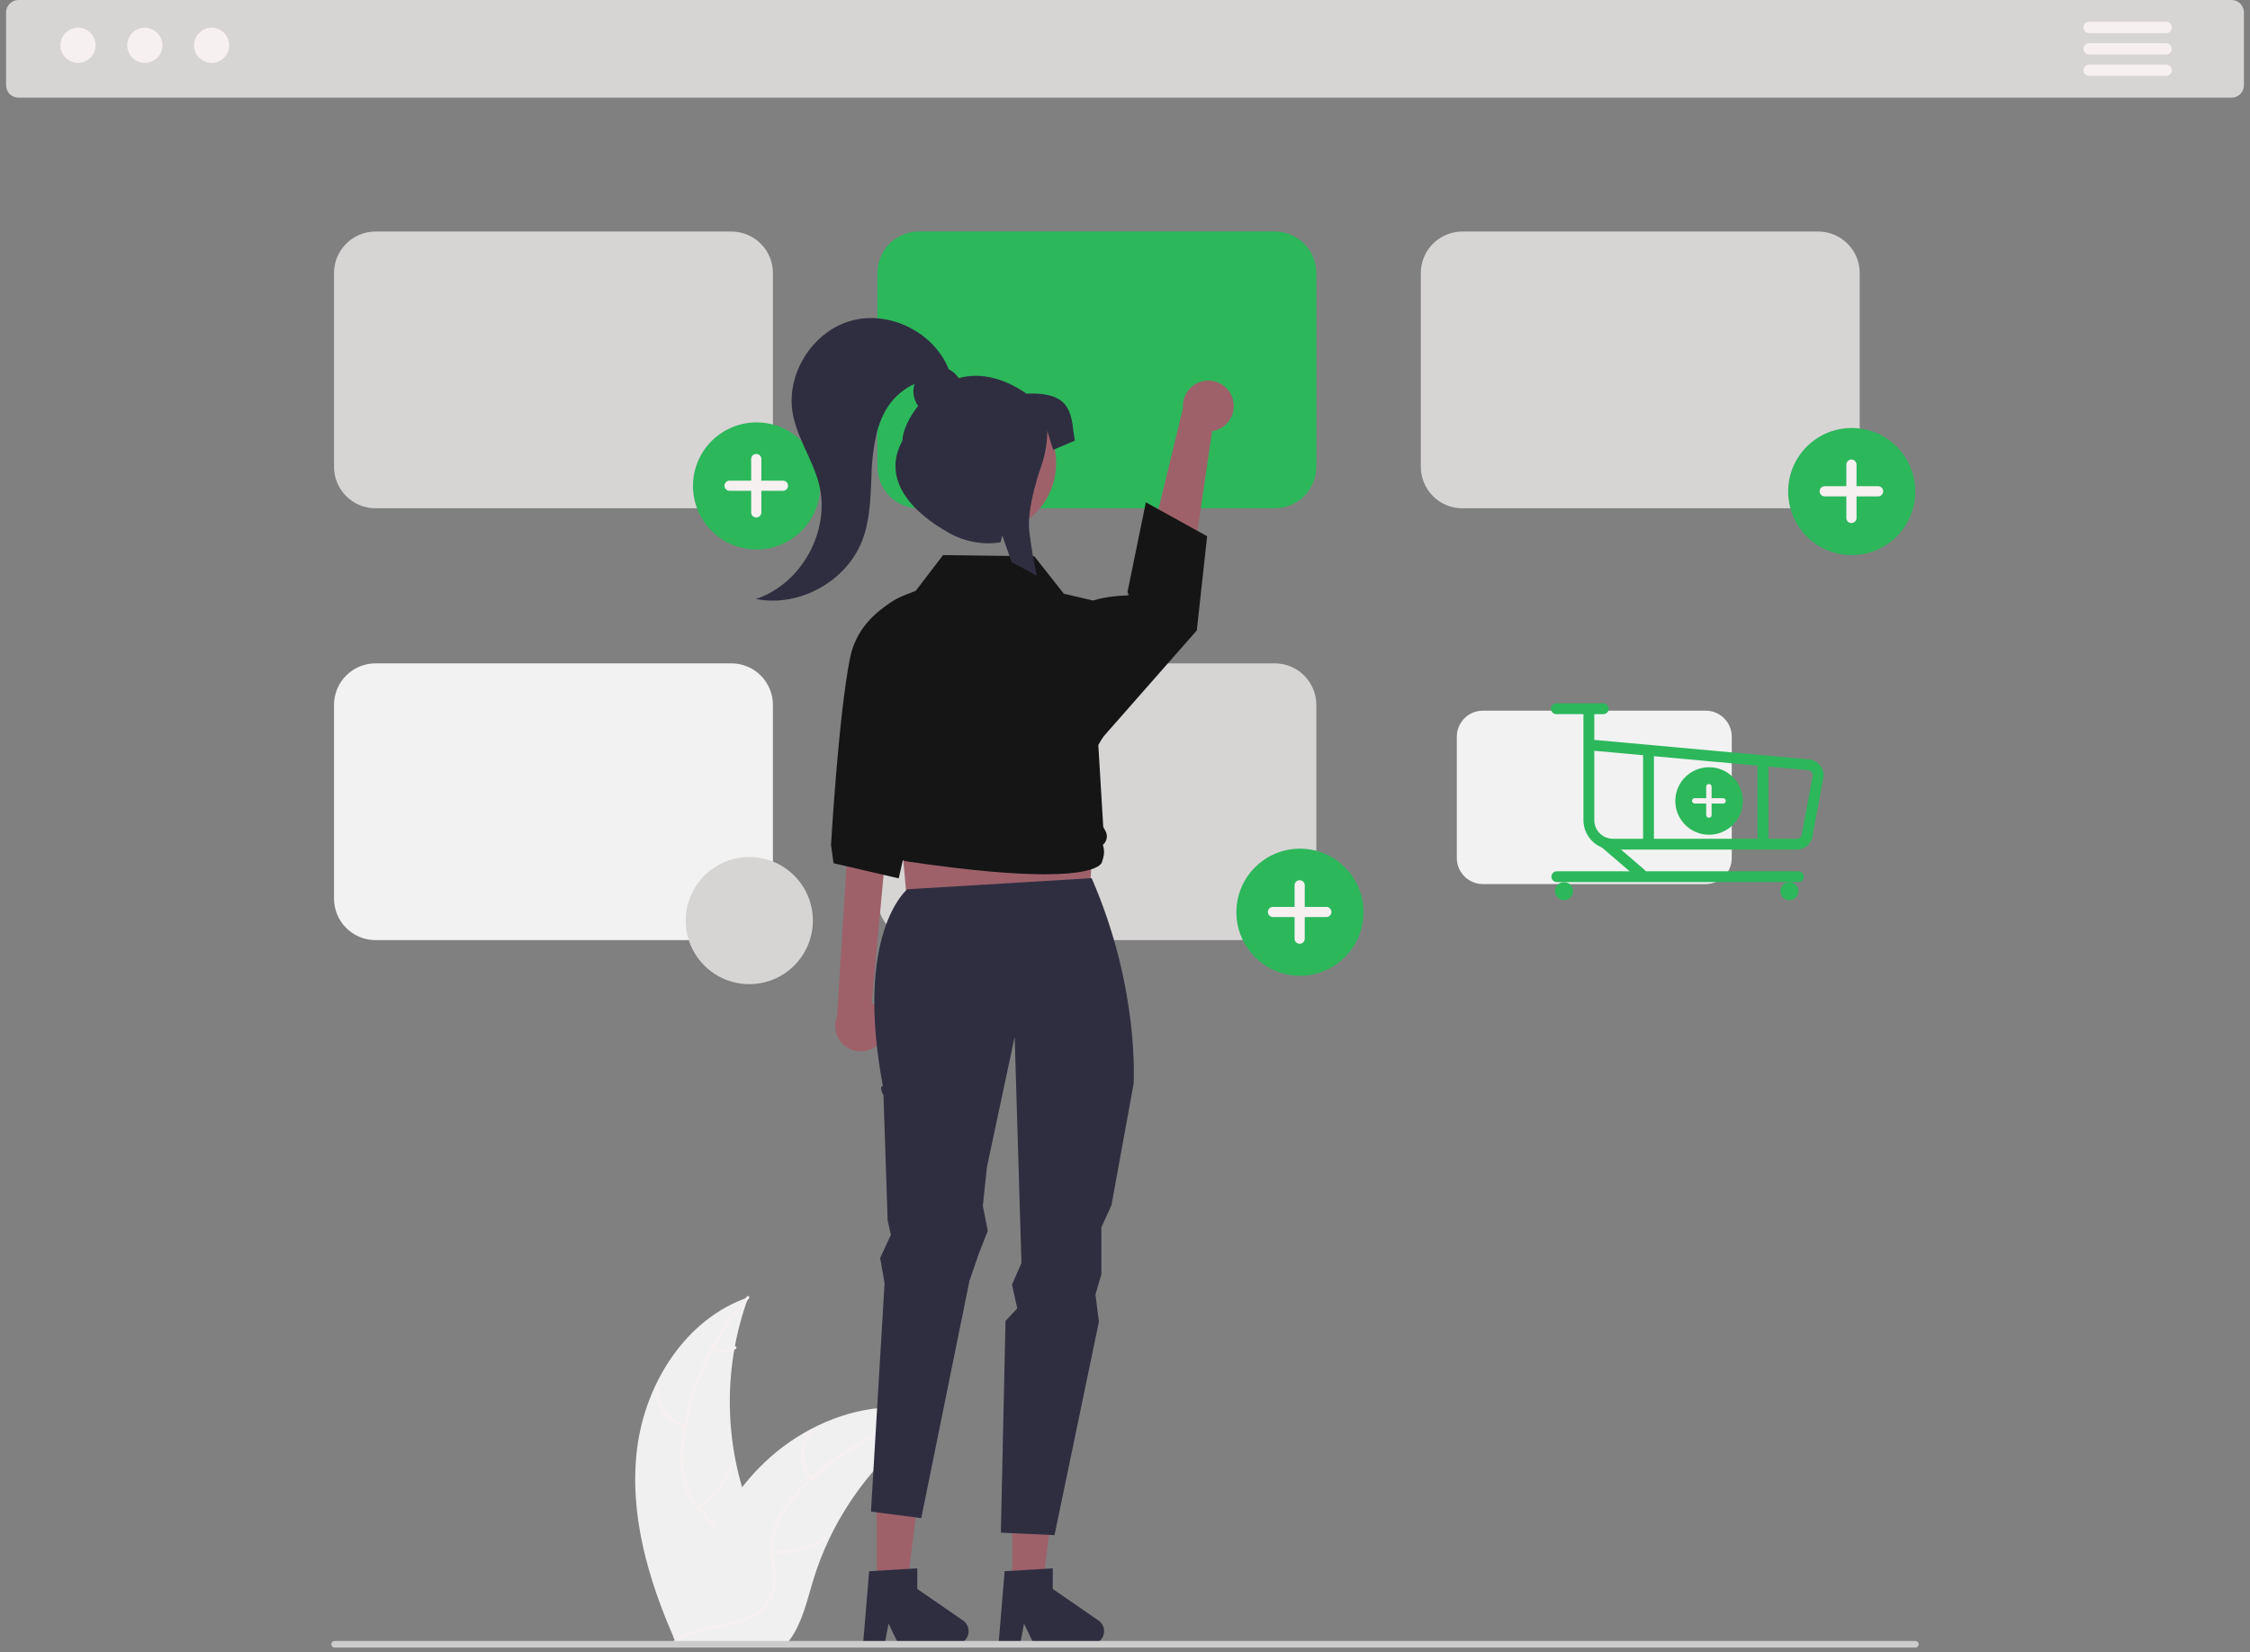 <svg width="324" height="238" viewBox="0 0 324 238" fill="none" xmlns="http://www.w3.org/2000/svg">
<rect x="0" y="0" width="324" height="238" fill="#808080" stroke="none"/>
<g clip-path="url(#clip0_21_15027)">
<path d="M321.34 14.07H2.66C2.187 14.069 1.733 13.881 1.398 13.547C1.064 13.212 0.876 12.758 0.875 12.285V1.785C0.876 1.312 1.064 0.858 1.398 0.523C1.733 0.189 2.187 0.001 2.66 0H321.34C321.813 0.001 322.267 0.189 322.602 0.523C322.936 0.858 323.124 1.312 323.125 1.785V12.285C323.124 12.758 322.936 13.212 322.602 13.547C322.267 13.881 321.813 14.069 321.34 14.07Z" fill="#D7D4D4"/>
<path d="M11.234 9.057C12.634 9.057 13.769 7.922 13.769 6.523C13.769 5.123 12.634 3.988 11.234 3.988C9.835 3.988 8.7 5.123 8.7 6.523C8.7 7.922 9.835 9.057 11.234 9.057Z" fill="#F7F0F0"/>
<path d="M20.854 9.057C22.253 9.057 23.388 7.922 23.388 6.523C23.388 5.123 22.253 3.988 20.854 3.988C19.454 3.988 18.319 5.123 18.319 6.523C18.319 7.922 19.454 9.057 20.854 9.057Z" fill="#F7F0F0"/>
<path d="M30.473 9.057C31.873 9.057 33.008 7.922 33.008 6.523C33.008 5.123 31.873 3.988 30.473 3.988C29.074 3.988 27.939 5.123 27.939 6.523C27.939 7.922 29.074 9.057 30.473 9.057Z" fill="#F7F0F0"/>
<path d="M311.915 4.778H300.838C300.621 4.778 300.412 4.691 300.259 4.537C300.105 4.383 300.019 4.175 300.019 3.958C300.019 3.74 300.105 3.532 300.259 3.378C300.412 3.224 300.621 3.138 300.838 3.137H311.915C312.132 3.137 312.341 3.223 312.495 3.377C312.649 3.53 312.736 3.739 312.736 3.956C312.737 4.174 312.651 4.382 312.497 4.536C312.344 4.691 312.136 4.778 311.918 4.778H311.915Z" fill="#F7F0F0"/>
<path d="M311.915 7.855H300.838C300.621 7.855 300.412 7.768 300.259 7.614C300.105 7.461 300.019 7.252 300.019 7.035C300.019 6.818 300.105 6.609 300.259 6.455C300.412 6.301 300.621 6.215 300.838 6.214H311.915C312.132 6.214 312.341 6.3 312.495 6.454C312.649 6.607 312.736 6.816 312.736 7.033C312.737 7.251 312.651 7.46 312.497 7.614C312.344 7.768 312.136 7.855 311.918 7.855H311.915Z" fill="#F7F0F0"/>
<path d="M311.915 10.932H300.838C300.62 10.932 300.412 10.846 300.258 10.692C300.104 10.538 300.018 10.329 300.018 10.111C300.018 9.894 300.104 9.685 300.258 9.531C300.412 9.377 300.62 9.291 300.838 9.291H311.915C312.133 9.291 312.342 9.377 312.496 9.53C312.65 9.684 312.737 9.892 312.737 10.11C312.738 10.328 312.652 10.537 312.498 10.691C312.344 10.845 312.136 10.932 311.918 10.932H311.915Z" fill="#F7F0F0"/>
<path d="M91.742 208.652C92.915 199.223 98.759 189.932 107.752 186.863C104.205 196.569 104.206 207.216 107.754 216.921C109.136 220.659 111.062 224.672 109.762 228.439C108.953 230.783 106.975 232.577 104.763 233.698C102.552 234.819 100.097 235.354 97.674 235.878L97.197 236.272C93.349 227.584 90.57 218.081 91.742 208.652Z" fill="#F0F0F0"/>
<path d="M107.841 187.041C102.604 192.909 99.349 200.278 98.538 208.101C98.334 209.782 98.396 211.485 98.722 213.147C99.091 214.755 99.885 216.235 101.02 217.433C102.056 218.572 103.248 219.616 103.989 220.986C104.358 221.693 104.574 222.471 104.621 223.267C104.669 224.063 104.548 224.86 104.266 225.606C103.611 227.483 102.321 229.013 101.008 230.466C99.549 232.079 98.009 233.731 97.389 235.869C97.314 236.128 96.917 235.996 96.992 235.737C98.07 232.017 101.681 229.905 103.403 226.554C104.206 224.991 104.544 223.176 103.79 221.526C103.132 220.083 101.904 219.005 100.845 217.861C99.72 216.709 98.895 215.299 98.441 213.754C98.032 212.114 97.904 210.416 98.064 208.734C98.365 204.94 99.259 201.217 100.716 197.701C102.356 193.68 104.672 189.968 107.564 186.727C107.743 186.527 108.019 186.842 107.841 187.041Z" fill="#F7F0F0"/>
<path d="M98.651 205.567C97.357 205.253 96.217 204.489 95.434 203.412C94.651 202.334 94.277 201.014 94.378 199.686C94.382 199.632 94.408 199.582 94.449 199.546C94.49 199.51 94.543 199.492 94.597 199.494C94.651 199.497 94.702 199.521 94.739 199.56C94.776 199.6 94.797 199.653 94.796 199.707C94.7 200.943 95.049 202.173 95.78 203.175C96.511 204.176 97.576 204.884 98.782 205.169C99.045 205.232 98.912 205.629 98.651 205.567Z" fill="#F7F0F0"/>
<path d="M100.419 216.926C102.756 215.53 104.482 213.305 105.251 210.694C105.327 210.435 105.725 210.566 105.649 210.825C104.843 213.541 103.043 215.853 100.607 217.3C100.375 217.437 100.188 217.063 100.419 216.926Z" fill="#F7F0F0"/>
<path d="M102.745 194.077C103.22 194.302 103.744 194.407 104.27 194.38C104.795 194.353 105.306 194.196 105.756 193.924C105.986 193.783 106.173 194.158 105.944 194.298C105.446 194.597 104.881 194.769 104.301 194.8C103.72 194.831 103.141 194.719 102.613 194.474C102.562 194.455 102.519 194.417 102.494 194.368C102.47 194.319 102.464 194.262 102.48 194.21C102.498 194.157 102.535 194.114 102.585 194.089C102.634 194.064 102.692 194.059 102.745 194.077Z" fill="#F7F0F0"/>
<path d="M135.163 203.705C135.021 203.797 134.88 203.889 134.739 203.985C132.845 205.23 131.055 206.627 129.388 208.162C129.257 208.279 129.126 208.399 128.999 208.519C125.02 212.261 121.771 216.708 119.417 221.636C118.482 223.597 117.697 225.627 117.07 227.708C116.204 230.582 115.493 233.766 113.779 236.117C113.603 236.364 113.412 236.6 113.206 236.824H97.715C97.68 236.806 97.644 236.792 97.609 236.774L96.99 236.802C97.015 236.693 97.043 236.58 97.068 236.47C97.082 236.406 97.1 236.343 97.114 236.279C97.125 236.237 97.135 236.194 97.142 236.155C97.146 236.141 97.149 236.127 97.153 236.117C97.16 236.078 97.171 236.042 97.178 236.007C97.333 235.374 97.493 234.742 97.658 234.109C97.658 234.105 97.658 234.105 97.662 234.102C98.872 229.269 100.652 224.597 102.964 220.183C103.034 220.052 103.105 219.918 103.183 219.787C104.253 217.833 105.481 215.97 106.855 214.217C107.61 213.259 108.414 212.34 109.262 211.463C111.458 209.203 113.996 207.301 116.783 205.829C122.34 202.896 128.772 201.772 134.71 203.564C134.862 203.61 135.011 203.656 135.163 203.705Z" fill="#F0F0F0"/>
<path d="M135.128 203.902C127.414 205.434 120.378 209.358 115.021 215.116C113.846 216.335 112.87 217.732 112.13 219.255C111.456 220.762 111.199 222.421 111.384 224.062C111.526 225.594 111.849 227.145 111.615 228.686C111.484 229.473 111.189 230.223 110.747 230.887C110.306 231.552 109.729 232.115 109.055 232.541C107.402 233.646 105.451 234.091 103.528 234.46C101.392 234.869 99.168 235.261 97.386 236.595C97.17 236.756 96.931 236.412 97.147 236.251C100.248 233.93 104.403 234.417 107.795 232.779C109.378 232.014 110.74 230.768 111.132 228.997C111.475 227.448 111.143 225.848 110.986 224.298C110.782 222.7 110.972 221.077 111.54 219.571C112.201 218.015 113.121 216.583 114.262 215.336C116.786 212.487 119.741 210.053 123.021 208.123C126.752 205.9 130.836 204.331 135.096 203.484C135.36 203.432 135.39 203.85 135.128 203.902Z" fill="#F7F0F0"/>
<path d="M116.637 213.16C115.793 212.13 115.342 210.834 115.366 209.502C115.389 208.171 115.886 206.891 116.766 205.892C116.944 205.69 117.266 205.958 117.087 206.16C116.266 207.09 115.804 208.282 115.784 209.522C115.765 210.761 116.19 211.967 116.981 212.922C117.153 213.13 116.808 213.367 116.637 213.16Z" fill="#F7F0F0"/>
<path d="M111.21 223.294C113.916 223.587 116.634 222.849 118.82 221.228C119.037 221.067 119.275 221.411 119.059 221.572C116.78 223.255 113.951 224.017 111.135 223.706C110.867 223.677 110.943 223.265 111.21 223.294Z" fill="#F7F0F0"/>
<path d="M126.823 206.451C127.067 206.917 127.423 207.316 127.858 207.611C128.294 207.906 128.796 208.089 129.32 208.142C129.589 208.168 129.512 208.58 129.245 208.554C128.667 208.492 128.112 208.29 127.63 207.965C127.148 207.64 126.753 207.202 126.479 206.689C126.449 206.643 126.438 206.587 126.448 206.533C126.458 206.479 126.488 206.43 126.532 206.398C126.578 206.366 126.634 206.354 126.689 206.364C126.743 206.374 126.792 206.405 126.823 206.451Z" fill="#F7F0F0"/>
<path d="M105.326 73.211H54.072C52.488 73.21 50.97 72.58 49.85 71.46C48.73 70.34 48.1 68.821 48.098 67.237V39.322C48.1 37.738 48.73 36.22 49.85 35.1C50.97 33.98 52.488 33.35 54.072 33.348H105.326C106.91 33.35 108.428 33.98 109.548 35.1C110.668 36.22 111.298 37.738 111.3 39.322V67.237C111.298 68.821 110.668 70.34 109.548 71.46C108.428 72.58 106.91 73.21 105.326 73.211Z" fill="#D7D4D4"/>
<path d="M183.576 73.211H132.322C130.738 73.21 129.219 72.58 128.1 71.46C126.98 70.34 126.35 68.821 126.348 67.237V39.322C126.35 37.738 126.98 36.22 128.1 35.1C129.219 33.98 130.738 33.35 132.322 33.348H183.576C185.16 33.35 186.678 33.98 187.798 35.1C188.918 36.22 189.548 37.738 189.55 39.322V67.237C189.548 68.821 188.918 70.34 187.798 71.46C186.678 72.58 185.16 73.21 183.576 73.211Z" fill="#2CB75B"/>
<path d="M261.825 73.211H210.572C208.988 73.21 207.469 72.58 206.349 71.46C205.229 70.34 204.599 68.821 204.598 67.237V39.322C204.599 37.738 205.229 36.22 206.349 35.1C207.469 33.98 208.988 33.35 210.572 33.348H261.825C263.409 33.35 264.928 33.98 266.048 35.1C267.168 36.22 267.798 37.738 267.799 39.322V67.237C267.798 68.821 267.168 70.34 266.048 71.46C264.928 72.58 263.409 73.21 261.825 73.211Z" fill="#D7D4D4"/>
<path d="M105.326 135.41H54.072C52.488 135.408 50.97 134.778 49.85 133.658C48.73 132.538 48.1 131.02 48.098 129.436V101.521C48.1 99.937 48.73 98.418 49.85 97.299C50.97 96.178 52.488 95.549 54.072 95.547H105.326C106.91 95.549 108.428 96.178 109.548 97.299C110.668 98.418 111.298 99.937 111.3 101.521V129.436C111.298 131.02 110.668 132.538 109.548 133.658C108.428 134.778 106.91 135.408 105.326 135.41Z" fill="#F2F2F2"/>
<path d="M183.576 135.41H132.322C130.738 135.408 129.219 134.778 128.1 133.658C126.98 132.538 126.35 131.02 126.348 129.436V101.521C126.35 99.937 126.98 98.418 128.1 97.299C129.219 96.178 130.738 95.549 132.322 95.547H183.576C185.16 95.549 186.678 96.178 187.798 97.299C188.918 98.418 189.548 99.937 189.55 101.521V129.436C189.548 131.02 188.918 132.538 187.798 133.658C186.678 134.778 185.16 135.408 183.576 135.41Z" fill="#D7D4D4"/>
<path d="M187.195 140.547C192.25 140.547 196.349 136.448 196.349 131.392C196.349 126.337 192.25 122.238 187.195 122.238C182.139 122.238 178.04 126.337 178.04 131.392C178.04 136.448 182.139 140.547 187.195 140.547Z" fill="#2CB75B"/>
<path d="M190.996 130.624H187.883V127.511C187.883 127.415 187.864 127.32 187.828 127.231C187.791 127.142 187.737 127.061 187.669 126.993C187.601 126.925 187.52 126.871 187.431 126.835C187.342 126.798 187.247 126.779 187.151 126.779C187.055 126.779 186.96 126.798 186.871 126.835C186.782 126.871 186.701 126.925 186.633 126.993C186.565 127.061 186.511 127.142 186.474 127.231C186.438 127.32 186.419 127.415 186.419 127.511V130.624H183.306C183.21 130.624 183.115 130.643 183.026 130.679C182.937 130.716 182.856 130.77 182.788 130.838C182.72 130.906 182.666 130.987 182.63 131.076C182.593 131.165 182.574 131.26 182.574 131.356C182.574 131.452 182.593 131.547 182.63 131.636C182.666 131.725 182.72 131.806 182.788 131.874C182.856 131.942 182.937 131.996 183.026 132.033C183.115 132.069 183.21 132.088 183.306 132.088H186.419V135.201C186.419 135.297 186.438 135.392 186.474 135.481C186.511 135.57 186.565 135.651 186.633 135.719C186.701 135.787 186.782 135.841 186.871 135.877C186.96 135.914 187.055 135.933 187.151 135.933C187.345 135.933 187.532 135.856 187.669 135.719C187.806 135.581 187.883 135.395 187.883 135.201V132.088H190.996C191.092 132.088 191.187 132.069 191.276 132.033C191.365 131.996 191.446 131.942 191.514 131.874C191.582 131.806 191.636 131.725 191.672 131.636C191.709 131.547 191.728 131.452 191.728 131.356C191.728 131.26 191.709 131.165 191.672 131.076C191.636 130.987 191.582 130.906 191.514 130.838C191.446 130.77 191.365 130.716 191.276 130.679C191.187 130.643 191.092 130.624 190.996 130.624Z" fill="#F7F0F0"/>
<path d="M266.648 79.953C271.704 79.953 275.802 75.855 275.802 70.799C275.802 65.743 271.704 61.645 266.648 61.645C261.593 61.645 257.494 65.743 257.494 70.799C257.494 75.855 261.593 79.953 266.648 79.953Z" fill="#2CB75B"/>
<path d="M270.45 70.03H267.337V66.918C267.337 66.822 267.318 66.727 267.281 66.638C267.245 66.549 267.191 66.468 267.123 66.4C267.055 66.332 266.974 66.278 266.885 66.241C266.796 66.204 266.701 66.186 266.605 66.186C266.509 66.186 266.413 66.204 266.325 66.241C266.236 66.278 266.155 66.332 266.087 66.4C266.019 66.468 265.965 66.549 265.928 66.638C265.891 66.727 265.872 66.822 265.872 66.918V70.03H262.76C262.664 70.03 262.569 70.049 262.48 70.086C262.391 70.123 262.31 70.177 262.242 70.245C262.174 70.313 262.12 70.394 262.083 70.482C262.047 70.571 262.028 70.666 262.028 70.763C262.028 70.859 262.047 70.954 262.083 71.043C262.12 71.132 262.174 71.213 262.242 71.281C262.31 71.349 262.391 71.403 262.48 71.439C262.569 71.476 262.664 71.495 262.76 71.495H265.872V74.608C265.872 74.704 265.891 74.799 265.928 74.888C265.965 74.977 266.019 75.057 266.087 75.125C266.155 75.193 266.236 75.247 266.325 75.284C266.413 75.321 266.509 75.34 266.605 75.34C266.799 75.34 266.985 75.263 267.123 75.125C267.26 74.988 267.337 74.802 267.337 74.608V71.495H270.45C270.546 71.495 270.641 71.476 270.73 71.439C270.819 71.403 270.899 71.349 270.967 71.281C271.035 71.213 271.089 71.132 271.126 71.043C271.163 70.954 271.182 70.859 271.182 70.763C271.182 70.666 271.163 70.571 271.126 70.482C271.089 70.394 271.035 70.313 270.967 70.245C270.899 70.177 270.819 70.123 270.73 70.086C270.641 70.049 270.546 70.03 270.45 70.03Z" fill="#F7F0F0"/>
<path d="M108.945 79.15C114 79.15 118.099 75.052 118.099 69.996C118.099 64.941 114 60.842 108.945 60.842C103.889 60.842 99.791 64.941 99.791 69.996C99.791 75.052 103.889 79.15 108.945 79.15Z" fill="#2CB75B"/>
<path d="M112.746 69.228H109.634V66.115C109.634 66.019 109.615 65.924 109.578 65.835C109.541 65.746 109.487 65.665 109.419 65.597C109.351 65.529 109.27 65.475 109.182 65.439C109.093 65.402 108.997 65.383 108.901 65.383C108.805 65.383 108.71 65.402 108.621 65.439C108.532 65.475 108.451 65.529 108.383 65.597C108.315 65.665 108.261 65.746 108.225 65.835C108.188 65.924 108.169 66.019 108.169 66.115V69.228H105.056C104.96 69.228 104.865 69.246 104.776 69.283C104.687 69.32 104.607 69.374 104.539 69.442C104.471 69.51 104.417 69.591 104.38 69.68C104.343 69.769 104.324 69.864 104.324 69.96C104.324 70.154 104.401 70.341 104.539 70.478C104.676 70.615 104.862 70.692 105.056 70.692H108.169V73.805C108.169 73.901 108.188 73.996 108.225 74.085C108.261 74.174 108.315 74.255 108.383 74.323C108.451 74.391 108.532 74.445 108.621 74.481C108.71 74.518 108.805 74.537 108.901 74.537C108.997 74.537 109.093 74.518 109.182 74.481C109.27 74.445 109.351 74.391 109.419 74.323C109.487 74.255 109.541 74.174 109.578 74.085C109.615 73.996 109.634 73.901 109.634 73.805V70.692H112.746C112.842 70.692 112.937 70.673 113.026 70.637C113.115 70.6 113.196 70.546 113.264 70.478C113.332 70.41 113.386 70.329 113.423 70.24C113.459 70.151 113.478 70.056 113.478 69.96C113.478 69.766 113.401 69.579 113.264 69.442C113.127 69.305 112.94 69.228 112.746 69.228Z" fill="#F7F0F0"/>
<path d="M177.48 57.351C177.647 57.856 177.701 58.392 177.639 58.92C177.576 59.449 177.399 59.957 177.119 60.409C176.838 60.862 176.463 61.247 176.017 61.538C175.572 61.83 175.069 62.02 174.542 62.096L170.309 90.988L163.366 87.597L170.35 58.757C170.281 57.864 170.543 56.977 171.084 56.263C171.626 55.55 172.411 55.06 173.29 54.887C174.169 54.714 175.081 54.869 175.853 55.323C176.625 55.777 177.204 56.499 177.48 57.351Z" fill="#9E616A"/>
<path d="M126.924 149.886C127.233 149.453 127.443 148.957 127.54 148.434C127.637 147.911 127.618 147.373 127.484 146.858C127.351 146.343 127.106 145.863 126.767 145.453C126.428 145.043 126.003 144.712 125.522 144.484L128.378 113.751L122.397 116.817L120.53 146.432C120.2 147.265 120.187 148.19 120.493 149.032C120.8 149.873 121.404 150.573 122.192 150.999C122.981 151.425 123.898 151.547 124.77 151.342C125.642 151.136 126.408 150.619 126.924 149.886Z" fill="#9E616A"/>
<path d="M131.01 134.342L156.676 133.355L158.157 106.702H128.542L131.01 134.342Z" fill="#9E616A"/>
<path d="M126.246 228.471L130.632 228.471L132.718 211.554H126.245L126.246 228.471Z" fill="#9E616A"/>
<path d="M125.158 226.308L132.091 225.894V228.865L138.683 233.417C139.009 233.642 139.254 233.965 139.383 234.339C139.512 234.713 139.518 235.118 139.4 235.496C139.283 235.874 139.047 236.204 138.728 236.438C138.41 236.673 138.024 236.799 137.629 236.799H129.374L127.952 233.861L127.396 236.799H124.284L125.158 226.308Z" fill="#2F2E41"/>
<path d="M145.754 228.471L150.14 228.471L152.226 211.554H145.753L145.754 228.471Z" fill="#9E616A"/>
<path d="M130.654 128.085C130.654 128.085 122.974 134.285 127.137 156.427C126.503 156.503 127.221 157.752 127.221 157.752L127.822 175.794L128.286 177.862L126.743 181.198L127.379 184.823L125.417 217.725L132.663 218.662L139.598 184.496L140.918 180.654L142.243 177.287L141.528 173.697L142.114 168.124L146.112 149.332L147.09 181.923L145.725 185.035L146.485 188.45L144.792 190.263L144.123 220.757L151.849 221.118L158.242 190.379L157.746 186.456L158.597 183.556V176.781L160.054 173.583L163.229 156.149C163.229 156.149 164.187 142.522 157.197 126.486L130.654 128.085Z" fill="#2F2E41"/>
<path d="M133.783 84.55C133.783 84.55 124.084 86.469 122.413 94.741C120.741 103.013 119.666 121.732 119.666 121.732L120.032 124.339L129.415 126.515L135.403 100.286L133.783 84.55Z" fill="#151515"/>
<path d="M155.919 87.342C155.919 87.342 156.903 85.965 162.409 85.752C162.635 85.743 162.355 85.293 162.355 85.293L165.003 72.351L173.827 77.237L172.337 90.805L157.837 107.298L155.919 87.342Z" fill="#151515"/>
<path d="M150.419 125.926C146.265 125.926 140.011 125.468 130.597 124.07C129.991 123.979 129.43 123.696 128.996 123.263C128.561 122.829 128.277 122.269 128.184 121.663C127.877 121.338 127.677 120.927 127.611 120.484C127.546 120.042 127.618 119.591 127.819 119.191L127.827 119.174L127.614 118.922C127.284 118.535 127.09 118.05 127.062 117.542C127.034 117.033 127.173 116.53 127.459 116.109L124.543 95.252C124.247 93.181 124.7 91.072 125.82 89.305C126.941 87.538 128.655 86.229 130.654 85.613L131.73 85.278L135.8 79.954L135.88 79.955L148.946 80.129L153.187 85.513L160.041 87.13L160.059 87.234L161.65 96.429C162.478 101.211 160.58 103.093 158.157 107.298L158.868 119.11L159.19 119.696C159.37 120.02 159.429 120.397 159.36 120.761C159.291 121.125 159.096 121.454 158.81 121.689C159.026 122.307 159.041 122.978 158.852 123.604L158.685 124.158C158.685 124.174 158.64 124.4 158.278 124.674C157.626 125.17 155.752 125.926 150.419 125.926Z" fill="#151515"/>
<path d="M144.666 226.308L151.599 225.894V228.865L158.191 233.417C158.517 233.642 158.762 233.965 158.891 234.339C159.02 234.713 159.026 235.118 158.908 235.496C158.79 235.874 158.555 236.204 158.236 236.438C157.918 236.673 157.532 236.799 157.137 236.799H148.882L147.46 233.861L146.904 236.799H143.792L144.666 226.308Z" fill="#2F2E41"/>
<path d="M151.948 68.353C152.854 62.769 149.062 57.507 143.478 56.601C137.894 55.695 132.632 59.487 131.726 65.072C130.82 70.656 134.612 75.917 140.196 76.823C145.78 77.73 151.042 73.937 151.948 68.353Z" fill="#9E616A"/>
<path d="M147.827 56.703C144.072 54.121 140.766 53.728 138.05 54.46C137.698 53.916 137.205 53.477 136.622 53.192C134.504 47.855 128.058 44.65 122.527 46.208C116.959 47.776 113.117 53.944 114.165 59.632C114.814 63.158 117.033 66.211 117.926 69.684C119.654 76.406 115.439 84.106 108.845 86.273C115.088 87.526 121.96 83.713 124.2 77.752C125.288 74.857 125.353 71.696 125.492 68.606C125.528 66.474 125.789 64.351 126.271 62.273C126.51 61.341 126.848 60.437 127.279 59.576C128.218 57.684 129.776 56.172 131.695 55.291C131.524 55.823 131.481 56.388 131.57 56.939C131.66 57.49 131.879 58.012 132.21 58.462C130.746 60.296 129.949 62.28 129.949 63.468C126.907 69.026 131.257 73.801 136.816 76.843C139.033 78.062 141.593 78.508 144.092 78.111L144.325 77.118L144.64 78.013L145.691 81.011C146.905 81.598 148.108 82.241 149.3 82.941C148.847 80.814 148.481 78.69 148.229 76.614C147.879 73.788 149.096 69.581 149.974 67.023C150.519 65.446 150.798 63.79 150.801 62.122V62.049L151.656 64.795L154.768 63.468C154.189 60.147 154.768 56.376 147.827 56.703Z" fill="#2F2E41"/>
<path d="M275.822 237.308H48.178C48.051 237.307 47.931 237.256 47.841 237.167C47.752 237.077 47.702 236.956 47.702 236.83C47.702 236.704 47.752 236.582 47.841 236.493C47.931 236.403 48.051 236.353 48.178 236.352H275.822C275.949 236.353 276.069 236.403 276.159 236.493C276.248 236.582 276.298 236.704 276.298 236.83C276.298 236.956 276.248 237.077 276.159 237.167C276.069 237.256 275.949 237.307 275.822 237.308Z" fill="#CCCCCC"/>
<path d="M107.898 141.75C112.954 141.75 117.052 137.651 117.052 132.596C117.052 127.54 112.954 123.441 107.898 123.441C102.843 123.441 98.744 127.54 98.744 132.596C98.744 137.651 102.843 141.75 107.898 141.75Z" fill="#D7D4D4"/>
<path d="M245.632 127.334H213.525C212.532 127.333 211.581 126.939 210.879 126.237C210.178 125.535 209.783 124.584 209.782 123.592V106.105C209.783 105.112 210.178 104.161 210.88 103.46C211.581 102.758 212.532 102.363 213.525 102.362H245.632C246.624 102.363 247.576 102.758 248.277 103.46C248.979 104.161 249.373 105.112 249.375 106.105V123.592C249.373 124.584 248.979 125.535 248.277 126.237C247.576 126.939 246.624 127.333 245.632 127.334Z" fill="#F2F2F2"/>
<path d="M246.105 120.231C248.79 120.231 250.966 118.055 250.966 115.37C250.966 112.685 248.79 110.509 246.105 110.509C243.42 110.509 241.244 112.685 241.244 115.37C241.244 118.055 243.42 120.231 246.105 120.231Z" fill="#2CB75B"/>
<path d="M248.124 114.962H246.471V113.309C246.471 113.258 246.461 113.207 246.441 113.16C246.422 113.113 246.393 113.07 246.357 113.034C246.321 112.998 246.278 112.969 246.231 112.95C246.184 112.93 246.133 112.92 246.082 112.92C245.979 112.92 245.88 112.961 245.807 113.034C245.734 113.107 245.693 113.206 245.693 113.309V114.962H244.04C243.937 114.962 243.838 115.003 243.765 115.076C243.692 115.149 243.651 115.247 243.651 115.351C243.651 115.402 243.661 115.452 243.681 115.499C243.7 115.547 243.729 115.59 243.765 115.626C243.801 115.662 243.844 115.69 243.891 115.71C243.939 115.73 243.989 115.74 244.04 115.74H245.693V117.392C245.693 117.444 245.703 117.494 245.723 117.541C245.742 117.588 245.771 117.631 245.807 117.667C245.843 117.704 245.886 117.732 245.933 117.752C245.98 117.771 246.031 117.781 246.082 117.781C246.185 117.781 246.284 117.74 246.357 117.667C246.43 117.595 246.471 117.496 246.471 117.392V115.74H248.124C248.227 115.74 248.326 115.699 248.399 115.626C248.472 115.553 248.513 115.454 248.513 115.351C248.513 115.3 248.503 115.249 248.483 115.202C248.464 115.155 248.435 115.112 248.399 115.076C248.363 115.04 248.32 115.011 248.273 114.991C248.225 114.972 248.175 114.962 248.124 114.962Z" fill="#F7F0F0"/>
<path d="M258.713 122.372H232.253C231.13 122.371 230.054 121.924 229.26 121.13C228.465 120.336 228.019 119.259 228.017 118.136V102.342C228.018 102.135 228.1 101.937 228.247 101.791C228.393 101.645 228.591 101.563 228.798 101.563C229.004 101.563 229.203 101.645 229.349 101.791C229.495 101.937 229.578 102.135 229.578 102.342V106.572L260.313 109.365C260.927 109.376 261.512 109.628 261.942 110.065C262.373 110.503 262.614 111.092 262.615 111.706C262.615 111.755 262.611 111.803 262.602 111.85L261.053 120.11C261.031 120.717 260.776 121.291 260.339 121.713C259.903 122.135 259.32 122.371 258.713 122.372ZM229.578 108.139V118.136C229.579 118.845 229.861 119.525 230.363 120.027C230.864 120.528 231.544 120.81 232.253 120.811H258.713C258.92 120.811 259.118 120.728 259.265 120.582C259.411 120.436 259.493 120.237 259.493 120.031C259.493 119.982 259.498 119.934 259.507 119.887L261.052 111.646C261.037 111.45 260.948 111.267 260.804 111.134C260.66 111 260.47 110.926 260.274 110.926C260.25 110.926 260.227 110.925 260.203 110.923L229.578 108.139Z" fill="#2CB75B"/>
<path d="M225.222 129.656C225.941 129.656 226.523 129.073 226.523 128.355C226.523 127.637 225.941 127.054 225.222 127.054C224.504 127.054 223.922 127.637 223.922 128.355C223.922 129.073 224.504 129.656 225.222 129.656Z" fill="#2CB75B"/>
<path d="M257.673 129.656C258.391 129.656 258.973 129.073 258.973 128.355C258.973 127.637 258.391 127.054 257.673 127.054C256.954 127.054 256.372 127.637 256.372 128.355C256.372 129.073 256.954 129.656 257.673 129.656Z" fill="#2CB75B"/>
<path d="M258.973 127.054H224.182C223.975 127.054 223.776 126.972 223.63 126.826C223.484 126.68 223.401 126.481 223.401 126.274C223.401 126.067 223.484 125.869 223.63 125.722C223.776 125.576 223.975 125.494 224.182 125.494H258.973C259.18 125.494 259.379 125.576 259.525 125.722C259.671 125.869 259.754 126.067 259.754 126.274C259.754 126.481 259.671 126.68 259.525 126.826C259.379 126.972 259.18 127.054 258.973 127.054Z" fill="#2CB75B"/>
<path d="M230.879 102.862H224.115C223.909 102.862 223.711 102.779 223.565 102.633C223.419 102.487 223.337 102.288 223.337 102.082C223.337 101.875 223.419 101.677 223.565 101.53C223.711 101.384 223.909 101.302 224.115 101.301H230.879C231.086 101.302 231.284 101.384 231.43 101.53C231.576 101.677 231.657 101.875 231.657 102.082C231.657 102.288 231.576 102.487 231.43 102.633C231.284 102.779 231.086 102.862 230.879 102.862Z" fill="#2CB75B"/>
<path d="M236.305 126.657C236.118 126.657 235.938 126.59 235.797 126.468L230.667 122.06C230.589 121.994 230.525 121.912 230.479 121.821C230.432 121.729 230.404 121.629 230.396 121.527C230.388 121.425 230.401 121.322 230.433 121.224C230.465 121.127 230.516 121.037 230.582 120.959C230.649 120.881 230.731 120.817 230.823 120.771C230.914 120.725 231.014 120.697 231.116 120.689C231.219 120.682 231.321 120.694 231.419 120.726C231.516 120.758 231.607 120.81 231.684 120.877L236.814 125.285C236.935 125.388 237.021 125.527 237.061 125.681C237.101 125.836 237.092 125.998 237.037 126.148C236.981 126.297 236.881 126.426 236.751 126.517C236.62 126.608 236.464 126.657 236.305 126.657Z" fill="#2CB75B"/>
<path d="M237.386 121.893C237.283 121.893 237.182 121.873 237.087 121.833C236.992 121.794 236.906 121.737 236.834 121.664C236.761 121.592 236.704 121.506 236.665 121.411C236.625 121.316 236.605 121.215 236.605 121.112V108.585C236.605 108.378 236.687 108.18 236.834 108.033C236.98 107.887 237.179 107.805 237.386 107.805C237.593 107.805 237.791 107.887 237.937 108.033C238.084 108.18 238.166 108.378 238.166 108.585V121.112C238.166 121.215 238.146 121.316 238.107 121.411C238.067 121.506 238.01 121.592 237.937 121.664C237.865 121.737 237.779 121.794 237.684 121.833C237.59 121.873 237.488 121.893 237.386 121.893Z" fill="#2CB75B"/>
<path d="M253.871 121.892C253.768 121.892 253.667 121.872 253.572 121.833C253.478 121.794 253.391 121.736 253.319 121.664C253.247 121.591 253.189 121.505 253.15 121.411C253.111 121.316 253.09 121.215 253.09 121.112V109.625C253.091 109.419 253.173 109.221 253.32 109.075C253.466 108.929 253.664 108.847 253.871 108.847C254.077 108.847 254.276 108.929 254.422 109.075C254.568 109.221 254.651 109.419 254.651 109.625V121.112C254.651 121.214 254.631 121.316 254.592 121.411C254.553 121.505 254.495 121.591 254.423 121.664C254.35 121.736 254.264 121.794 254.17 121.833C254.075 121.872 253.973 121.892 253.871 121.892Z" fill="#2CB75B"/>
</g>
<defs>
<clipPath id="clip0_21_15027">
<rect width="322.25" height="237.308" fill="white" transform="translate(0.875)"/>
</clipPath>
</defs>
</svg>
